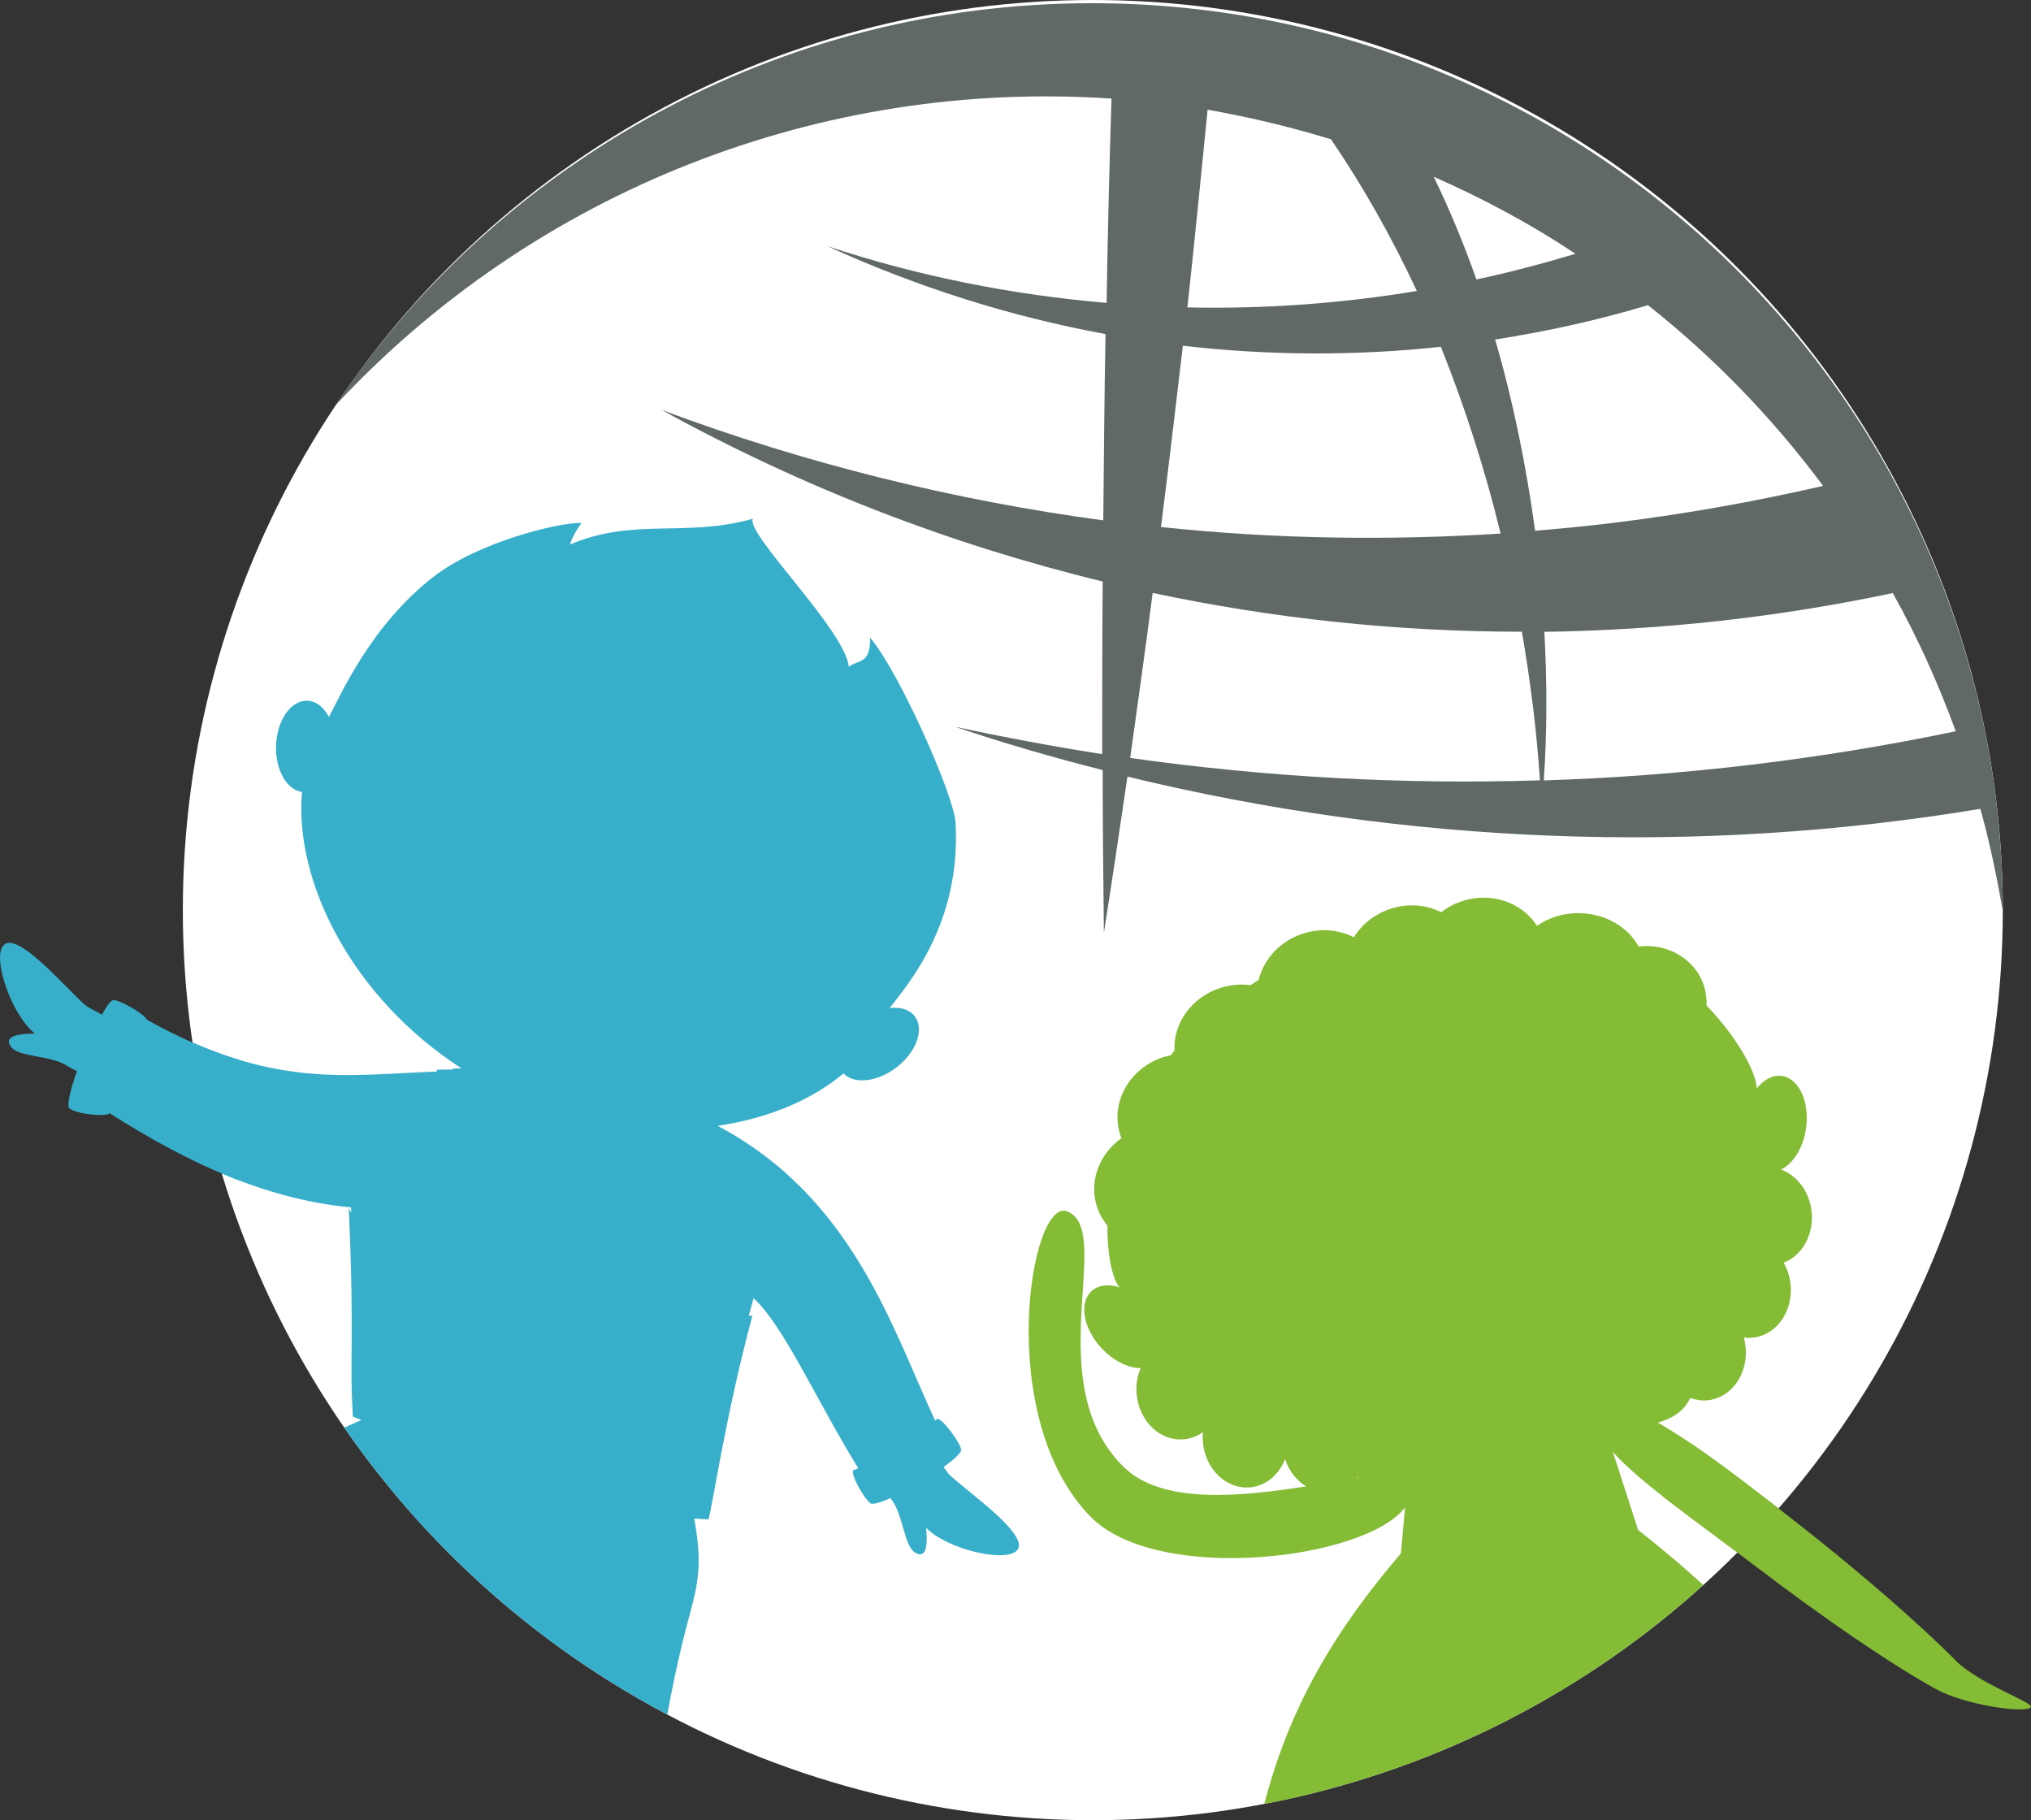 <?xml version="1.0" encoding="UTF-8"?><svg id="Laag_1" xmlns="http://www.w3.org/2000/svg" xmlns:xlink="http://www.w3.org/1999/xlink" viewBox="0 0 170.74 153"><rect x="0" y="0" width="170.74" height="153" fill="#333333" stroke="none"/><defs><style>.cls-1{fill:none;}.cls-2{clip-path:url(#clippath);}.cls-3{fill:#fff;}.cls-4{fill:#84bc36;}.cls-5{fill:#37afcb;}.cls-6{fill:#616868;}</style><clipPath id="clippath"><circle class="cls-1" cx="91.87" cy="76.5" r="76.5"/></clipPath></defs><circle class="cls-3" cx="91.87" cy="76.5" r="76.5"/><g><path class="cls-6" d="m164.41,61.46c-1.47-4.04-3.22-7.9-5.29-11.61-9.72,2.06-19.52,3.12-29.29,3.26.23,4.27.23,8.49-.05,12.49,11.61-.37,23.21-1.75,34.63-4.13Zm-67.51-11.61c-.6,4.64-1.24,9.23-1.89,13.86,11.42,1.61,22.93,2.25,34.45,1.88-.27-4.04-.78-8.22-1.52-12.49-10.45,0-20.86-1.1-31.04-3.26Zm71.47,26.72c-.51-2.89-1.1-5.79-1.89-8.58-23.85,3.95-48.26,2.98-71.7-2.71-.64,4.36-1.29,8.76-1.98,13.13-.05-4.54-.1-9.14-.1-13.68-4.19-1.06-8.29-2.25-12.38-3.63,4.09.87,8.24,1.65,12.34,2.29,0-4.87,0-9.69.04-14.51-12.85-3.12-25.32-7.94-37.07-14.42,12.06,4.5,24.5,7.58,37.12,9.28.05-5.24.09-10.42.19-15.66-8.02-1.47-15.84-3.95-23.39-7.39,7.64,2.53,15.52,4.09,23.48,4.77.09-5.73.23-11.43.41-17.17-24.27-1.65-48.4,7.62-65.34,25.89C41.88,13.72,65.27.27,91.79.27c42.27,0,76.58,34.16,76.58,76.3Zm-42.22-31.72c-1.29-5.33-3-10.65-5.02-15.7-7.23.78-14.51.74-21.69-.09-.6,5.1-1.2,10.19-1.84,15.24,9.49,1.01,19.06,1.15,28.55.55Zm-14.27-33.15l-.32-.09c-3.32-1.01-6.68-1.79-10.04-2.39-.55,5.56-1.1,11.11-1.7,16.62,6.44.14,12.89-.32,19.29-1.38-2.12-4.55-4.56-8.86-7.23-12.77Zm20.58,9.64c-3.73-2.48-7.74-4.64-11.93-6.48,1.34,2.76,2.53,5.65,3.59,8.63,2.81-.6,5.57-1.33,8.34-2.16Zm20.81,19.51c-4.23-5.69-9.16-10.79-14.73-15.2-4.23,1.28-8.52,2.21-12.85,2.89,1.52,5.19,2.62,10.65,3.36,16.07,8.1-.64,16.21-1.93,24.22-3.77Z"/><g class="cls-2"><path class="cls-5" d="m2.91,86.88c-1.06.01-2.67.12-2.01,1.08.65.95,3.37.7,4.77,1.65.18.12.47.27.8.43-.51,1.44-.83,2.68-.68,3.09.52.51,2.98.75,3.38.48,0-.02,0-.04,0-.06,5.81,3.68,12.58,7.21,20.34,7.94,0,.14.01.29.02.43-.08-.09-.15-.22-.21-.39.51,11.54.03,12.63.35,17.55,0,0,.25.1.71.28-3.4,1.52-13.68,6.08-15.23,8.6-.55.89-.72,8.91-.84,14.18-.01,0-.02-.01-.03-.02-.44.17-.23,2.84-.11,3.56.07.1.2.2.39.32-.08,1.18-.26,3.16-.72,3.97-.06.1-.15.22-.27.34-2.51-1.23-4.81-2.36-6.94-3.41-5.87-2.89-7.36-8.5-10.71-7.57-1.8.5-.43,9.79,4.62,13.58.73.55,1.51,1.11,2.33,1.69-.43.37-.79.84-1.02,1.4-.76,1.86.13,3.99,1.99,4.75,1.86.76,3.99-.13,4.75-1.99.04-.09.07-.19.1-.28,6.26,3.97,14.06,8.39,22.67,12.74,3.88,1.96,7.68,3.77,11.32,5.41-.43.41-.79.91-1.03,1.49-.89,2.17.16,4.67,2.33,5.56,2.17.89,4.67-.16,5.56-2.33.21-.52.31-1.05.32-1.57,1.28.54,2.54,1.06,3.75,1.56,5.91,2.42,14.43-2.66,14.76-4.94.29-2.01-6.04-1.23-10.44-3.44-2.05-1.03-4.2-2.16-6.45-3.36.48-1.93,1.06-6.68,1.33-8.97,1-.12,1.7-.27,1.85-.44.29-.39.3-3.18-.07-3.37,0,0-.01,0-.02,0,.18-5.94,1.76-15.1,3.34-20.84.89-3.23,1.09-4.73.45-8.34.42.04.82.06,1.2.07.38-1.32,1.42-8.67,3.69-17.12-.08.02-.19.02-.3,0,.13-.48.26-.97.4-1.47,2.54,2.32,5.28,8.58,8.8,14.3-.18.08-.33.14-.43.16-.19.43.9,2.38,1.49,2.81.3.06.9-.13,1.64-.46,0,0,.01.02.02.02,1.09,1.3,1.09,4.03,2.11,4.59,1.02.55.97-1.05.88-2.11,1.83,1.82,6.46,2.87,7.55,1.97,1.42-1.18-3.77-4.76-5.57-6.41-.09-.08-.28-.34-.51-.68.82-.59,1.4-1.12,1.47-1.4.05-.49-1.57-2.67-1.99-2.65-.04.03-.11.09-.2.15-3.63-7.81-6.91-18.73-18.25-24.76,0,0,0-.01,0-.02,4.19-.62,7.88-2.16,10.55-4.4.89.93,2.83.73,4.44-.5,1.69-1.29,2.38-3.21,1.55-4.3-.44-.58-1.22-.8-2.11-.7,1.53-1.99,6.02-7.1,5.54-15.58-.13-2.31-4.76-12.7-7.18-15.55,0,2.26-.86,1.77-1.8,2.45-.23-3.01-8.78-11.29-8.05-12.45-5.66,1.61-10.03-.12-15.38,2.17.12-.42.32-.88.96-1.82-2.03-.02-8.63,1.61-12.38,4.49-5.35,4.11-7.91,10.1-8.85,11.83-.42-.81-1.07-1.34-1.81-1.37-1.37-.05-2.55,1.62-2.63,3.74-.08,2.05.89,3.76,2.18,3.93-.67,7.59,4.26,17.32,13.4,23.23l-.75.03s0,.02-.01.07c-.48,0-1,.01-1.29.02-.01.05-.03.1-.04.15-7.74.29-13.86,1.48-24.38-4.37-.16-.46-2.41-1.77-2.87-1.65-.21.09-.54.54-.91,1.22-.69-.36-1.28-.69-1.43-.82-1.81-1.63-5.88-6.45-6.92-4.92-.79,1.17.71,5.68,2.7,7.32Zm19.04,67.56c.47-1.81.99-4.36,1.33-6.08.02,0,.04,0,.06,0,.04,0,.08,0,.12,0,0,0,0-.01,0-.02.1-.01.18-.04.24-.07.37-.31,1.07-3.01.76-3.29,0,0,0,0,0,0,.76-2.94,1.49-6.38,1.87-8.29,2.24-1.31,6.27-1.41,8.77-2.95l4.42,2.31c.61,2.36,1.64,12.62,2.38,21.2-.35.37-.24,2.65.05,3.3.17.15.68.25,1.41.32.03,1.14,0,2.94-.37,3.72-.05.1-.13.21-.25.34-2.1-1.11-4.26-2.23-6.47-3.35-5.3-2.68-10.04-5.04-14.31-7.15Z"/><path class="cls-4" d="m164.38,139.54c-2.98-2.99-7.84-7.23-12.8-11.13-4.41-3.46-8.91-6.96-12.21-8.83,1.17-.32,2.2-.95,2.73-2.08.46.17.95.25,1.46.2,1.98-.19,3.41-2.19,3.19-4.46-.03-.28-.08-.55-.15-.81.24.03.49.04.74.01,1.98-.19,3.41-2.19,3.19-4.46-.07-.68-.27-1.3-.58-1.84,1.53-.59,2.54-2.32,2.35-4.26-.17-1.7-1.22-3.08-2.58-3.57,1.02-.48,1.88-1.82,2.11-3.49.31-2.22-.6-4.18-2.04-4.38-.76-.11-1.51.31-2.1,1.04-.09-1.46-1.66-4.28-4.23-6.97.03-.53-.04-1.07-.2-1.6-.71-2.29-3.06-3.65-5.51-3.35-.87-1.6-2.71-2.73-4.86-2.8-1.39-.05-2.67.36-3.68,1.06-1.23-1.93-3.77-2.86-6.21-2.1-.69.21-1.31.55-1.84.96-1.23-.62-2.74-.77-4.2-.31-1.36.43-2.45,1.3-3.13,2.39-.01,0-.02,0-.04.01-1.23-.62-2.74-.77-4.2-.31-1.96.61-3.35,2.15-3.78,3.92-.23.14-.46.28-.69.43-.8-.11-1.64-.04-2.48.22-2.46.76-4.02,2.99-3.91,5.3-.1.12-.21.25-.31.37-.18.04-.37.09-.56.14-2.88.9-4.54,3.81-3.7,6.5.03.11.07.22.12.33-1.84,1.3-2.74,3.57-2.08,5.7.19.62.5,1.17.9,1.65-.03,2.71.5,4.66,1.03,5.19-.92-.3-1.8-.21-2.37.32-1.07.98-.7,3.11.81,4.76,1.01,1.1,2.28,1.71,3.32,1.71-.28.67-.41,1.43-.33,2.23.22,2.27,2.01,3.95,3.99,3.75.58-.06,1.12-.27,1.58-.6-.03.29-.03.59,0,.89.22,2.27,2.01,3.95,3.99,3.75,1.33-.13,2.41-1.08,2.91-2.37.33.99.97,1.81,1.78,2.29-5.49.86-12.09,1.54-15.32-1.61-7.24-7.06-.73-19.91-4.78-21.51-3.08-1.22-6.17,17.37,1.97,25.67,5.58,5.69,23.03,3.66,26.44-.78l-.35,3.86c-9.03,10.59-14.31,21.62-13.31,43.36,0,0,5.42,2.08,17.8,1.82,1.38,5.54,4.35,17,7.09,24.12-.4,1.55.72,6.82,3.91,6.36,2.92-.43,2.07-6.5.45-8-.98-7.1-3.47-17.3-4.88-22.8.93-.07,1.88-.15,2.87-.25,1.46-.14,2.86-.31,4.2-.5-.14,5.64-.27,16.22.36,23.4-1.21,1.84-.58,7.89,2.41,7.64,3.28-.27,3-5.68,2.23-7.11,1.07-7.6,1.39-19.45,1.49-25.09,11.69-2.52,17.12-6.3,17.12-6.3-3.25-21.52-10.87-29.98-21.8-38.62l-2.12-6.56c2.26,2.58,7.18,5.93,12.31,9.85,5.29,4.03,10.99,7.96,14.84,10.08,2.47,1.36,7.63,2.08,7.98,1.51.24-.39-4.37-1.94-6.36-3.94Zm-30.58,59.23c-.02-.14-.04-.28-.06-.42.02.1.04.25.06.42Zm2.49-.62c.02.21.04.41.06.61-.04-.27-.06-.48-.06-.61Zm-22.16-74.04s.07.08.1.12c-.08.01-.15.02-.23.03.04-.05.09-.1.13-.15Z"/></g><path class="cls-4" d="m164.38,139.54c-2.98-2.99-7.84-7.23-12.8-11.13-3.22-2.53-6.49-5.08-9.31-7-.23.24-.45.47-.66.73-.02.04-.05.09-.1.17-.37.58-.74,1.16-1.06,1.77-.16.31-.32.63-.46.96-.02.08-.07.2-.11.33-.04.13-.07.27-.11.4,2.34,1.83,5.2,3.89,8.14,6.13,5.29,4.03,10.99,7.96,14.84,10.08,2.47,1.36,7.63,2.08,7.98,1.51.24-.39-4.37-1.94-6.36-3.94Z"/><path class="cls-4" d="m114.13,124.11s.07.08.1.12c-.08.01-.15.02-.23.03.04-.05.09-.1.13-.15Z"/><path class="cls-5" d="m2.91,86.88c-1.06.01-2.67.12-2.01,1.08.65.95,3.37.7,4.77,1.65.18.12.47.27.8.43-.51,1.44-.83,2.68-.68,3.09.52.51,2.98.75,3.38.48,0-.02,0-.04,0-.06,3.33,2.11,6.98,4.17,10.95,5.68.08-.28.18-.56.31-.84,1.59-3.44.96-6.4-.5-9.35-2.29-.71-4.78-1.76-7.58-3.32-.16-.46-2.41-1.77-2.87-1.65-.21.08-.54.54-.91,1.22-.69-.36-1.28-.69-1.43-.82-1.81-1.63-5.88-6.45-6.92-4.92-.79,1.17.71,5.68,2.7,7.32Z"/></g></svg>